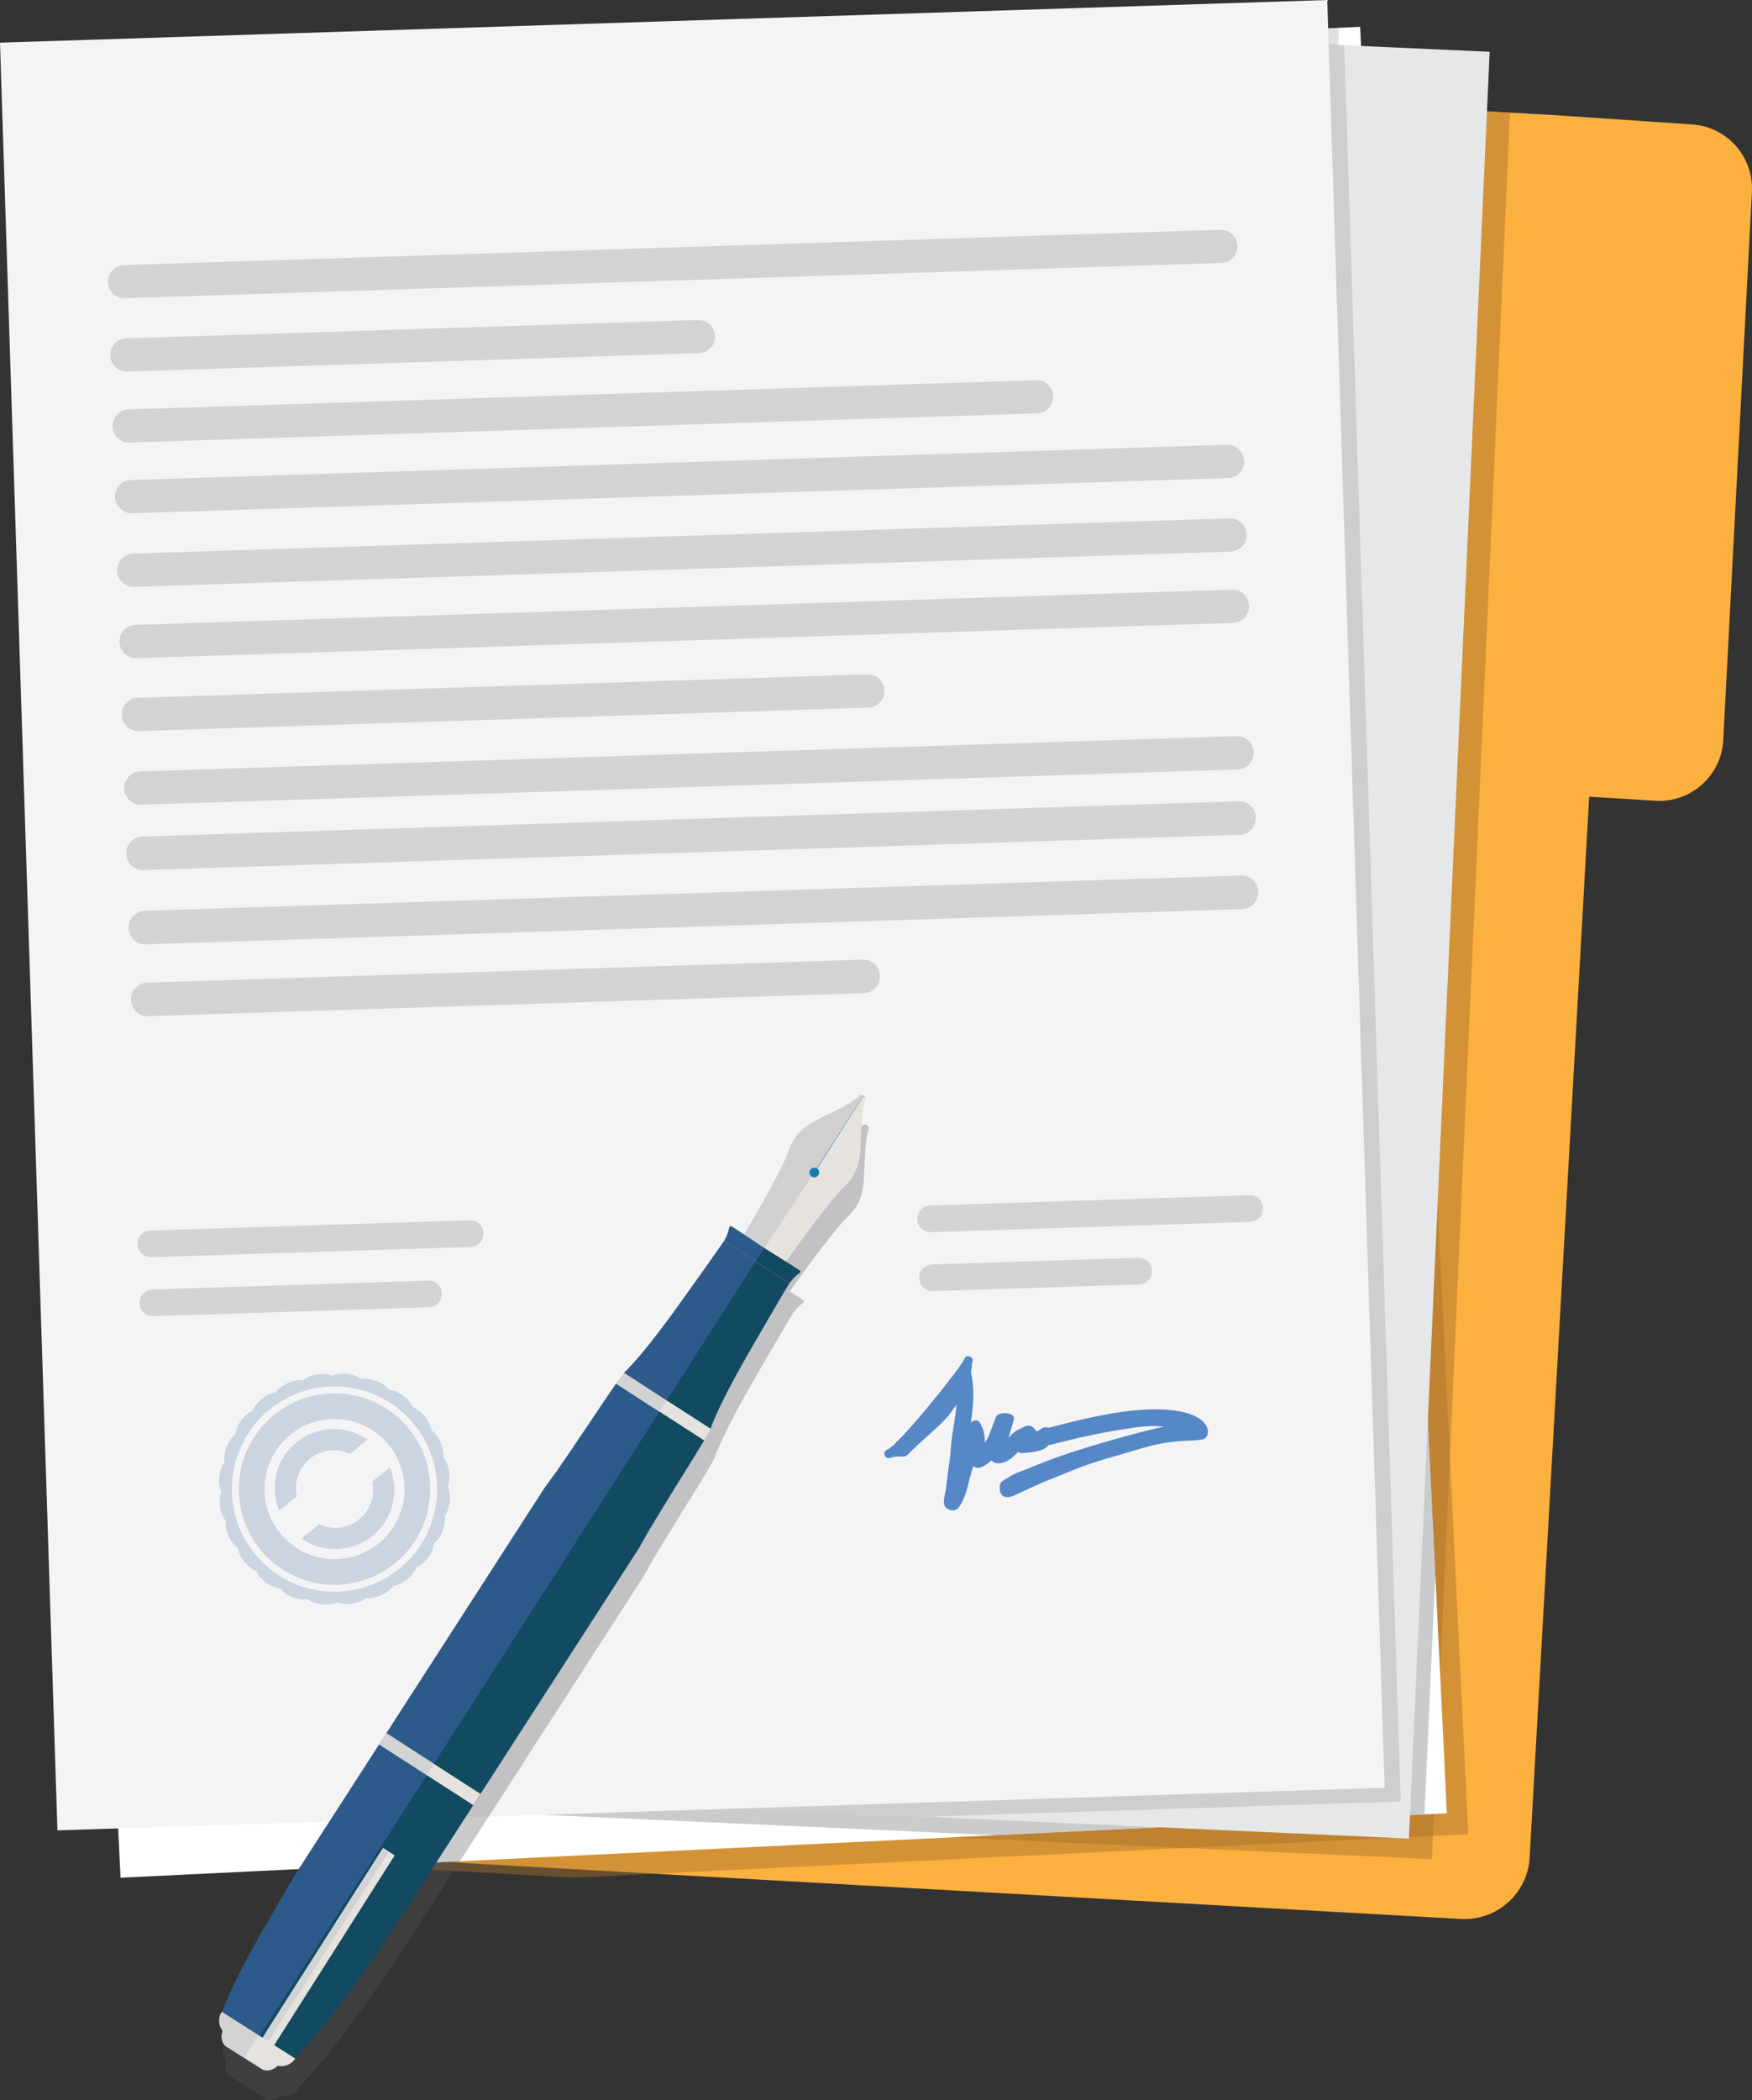 <?xml version="1.0" encoding="UTF-8"?>
<svg xmlns="http://www.w3.org/2000/svg" xmlns:xlink="http://www.w3.org/1999/xlink" viewBox="0 0 767.44 919.76">
  <rect x="0" y="0" width="767.44" height="919.76" fill="#333333" stroke="none"/>
  <defs>
    <style>
      .cls-1 {
        opacity: .52;
      }

      .cls-1, .cls-2, .cls-3, .cls-4, .cls-5, .cls-6, .cls-7, .cls-8, .cls-9, .cls-10, .cls-11, .cls-12, .cls-13, .cls-14, .cls-15, .cls-16, .cls-17, .cls-18, .cls-19, .cls-20, .cls-21, .cls-22 {
        stroke-width: 0px;
      }

      .cls-1, .cls-2, .cls-9 {
        fill: #58595b;
      }

      .cls-23 {
        opacity: .69;
      }

      .cls-3 {
        fill: url(#linear-gradient);
      }

      .cls-4 {
        fill: #137faf;
      }

      .cls-24 {
        opacity: .51;
      }

      .cls-25 {
        opacity: .5;
      }

      .cls-5 {
        fill: #446ab3;
      }

      .cls-6 {
        fill: #5688c7;
      }

      .cls-7 {
        fill: #e6e2de;
      }

      .cls-26 {
        isolation: isolate;
      }

      .cls-8 {
        fill: #cbd4e0;
      }

      .cls-9 {
        opacity: .54;
      }

      .cls-10 {
        opacity: .7;
      }

      .cls-10, .cls-12, .cls-17, .cls-18 {
        fill: #939598;
      }

      .cls-11 {
        opacity: .56;
      }

      .cls-11, .cls-16 {
        fill: #a6702a;
      }

      .cls-12, .cls-27 {
        opacity: .46;
      }

      .cls-13 {
        fill: #f4f4f5;
      }

      .cls-14 {
        fill: #fbb040;
      }

      .cls-15 {
        fill: #bcbec0;
      }

      .cls-18 {
        opacity: .29;
      }

      .cls-19 {
        fill: #e6e7e8;
      }

      .cls-20 {
        fill: #124a62;
      }

      .cls-21 {
        fill: #fff;
      }

      .cls-28 {
        mix-blend-mode: multiply;
        opacity: .61;
      }

      .cls-22 {
        fill: #d1d3d4;
      }
    </style>
    <linearGradient id="linear-gradient" x1="-1216.27" y1="1709.54" x2="-1216.27" y2="1635.65" gradientTransform="translate(-1013.57 2068.9) rotate(77.42) scale(1 -1)" gradientUnits="userSpaceOnUse">
      <stop offset="0" stop-color="#c3a95e"/>
      <stop offset="0" stop-color="#c6ac61"/>
      <stop offset=".01" stop-color="#d7b970"/>
      <stop offset=".02" stop-color="#e3c37a"/>
      <stop offset=".03" stop-color="#eac880"/>
      <stop offset=".06" stop-color="#ecca82"/>
      <stop offset=".06" stop-color="#eed087"/>
      <stop offset=".07" stop-color="#f5e194"/>
      <stop offset=".09" stop-color="#faed9e"/>
      <stop offset=".11" stop-color="#fdf4a3"/>
      <stop offset=".16" stop-color="#fef6a5"/>
      <stop offset=".23" stop-color="#fdf4a3"/>
      <stop offset=".25" stop-color="#fcee9c"/>
      <stop offset=".27" stop-color="#f9e490"/>
      <stop offset=".28" stop-color="#f6d67f"/>
      <stop offset=".29" stop-color="#f4cc73"/>
      <stop offset=".29" stop-color="#d1ac61"/>
      <stop offset=".3" stop-color="#ad8b4e"/>
      <stop offset=".3" stop-color="#8c6d3d"/>
      <stop offset=".3" stop-color="#71542f"/>
      <stop offset=".3" stop-color="#5b4024"/>
      <stop offset=".31" stop-color="#4a301b"/>
      <stop offset=".31" stop-color="#3e2515"/>
      <stop offset=".32" stop-color="#371f11"/>
      <stop offset=".34" stop-color="#361e11"/>
      <stop offset=".34" stop-color="#3f2614"/>
      <stop offset=".36" stop-color="#644723"/>
      <stop offset=".39" stop-color="#84642f"/>
      <stop offset=".42" stop-color="#9f7d3a"/>
      <stop offset=".45" stop-color="#b59143"/>
      <stop offset=".48" stop-color="#c6a049"/>
      <stop offset=".53" stop-color="#d2ab4e"/>
      <stop offset=".59" stop-color="#d9b151"/>
      <stop offset=".76" stop-color="#dbb352"/>
      <stop offset=".76" stop-color="#dbb352"/>
      <stop offset=".8" stop-color="#dbb352"/>
      <stop offset=".85" stop-color="#d9b150"/>
      <stop offset=".88" stop-color="#d2aa4c"/>
      <stop offset=".89" stop-color="#c79e44"/>
      <stop offset=".9" stop-color="#b68d38"/>
      <stop offset=".9" stop-color="#b18835"/>
      <stop offset=".91" stop-color="#b59143"/>
      <stop offset=".93" stop-color="#b9984f"/>
      <stop offset=".95" stop-color="#bb9c56"/>
      <stop offset="1" stop-color="#bc9e58"/>
    </linearGradient>
  </defs>
  <g class="cls-26">
    <g id="Layer_2" data-name="Layer 2">
      <g id="_Ñëîé_1" data-name="Ñëîé 1">
        <path class="cls-14" d="M767.4,84.02c.8-15.35-10.86-28.5-26.19-29.53l-55.34-3.74c-.54-.06-1.09-.11-1.65-.14l-2.77-.16h0S114.22,18.62,114.22,18.62c-15.76-.88-29.26,11.18-30.14,26.94l-41.11,732.74c-.88,15.76,11.18,29.26,26.94,30.14l570,31.98c15.76.88,29.26-11.18,30.14-26.94l26.07-464.58,28.88,1.81c15.62.98,29.03-10.98,29.85-26.61l12.55-240.08Z"/>
        <g class="cls-27">
          <path class="cls-16" d="M113.95,27.59c-5.53-.31-10.78.98-15.3,3.45l48.85-1.57-33.55-1.88Z"/>
          <path class="cls-16" d="M415.23,804.61l211.99,9.58,34.17-764.87L147.49,29.48l-48.85,1.57c-8.38,4.58-14.27,13.25-14.84,23.49l-23.21,413.58-14.46,319.81,369.09,16.68Z"/>
          <path class="cls-11" d="M415.23,804.61l211.99,9.58,34.17-764.87L147.49,29.48l-48.85,1.57c-8.38,4.58-14.27,13.25-14.84,23.49l-23.21,413.58-14.46,319.81,369.09,16.68Z"/>
        </g>
        <g class="cls-27">
          <path class="cls-16" d="M86.46,46.11l-62.31,3.03,28.75,591.63L86.08,49.41c.06-1.12.2-2.22.38-3.3Z"/>
          <path class="cls-16" d="M606.54,49.98l-278.4-15.62-241.68,11.74c-.19,1.08-.32,2.18-.38,3.3l-33.18,591.35,8.2,168.74c3.29,1.59,6.93,2.57,10.81,2.78l179.37,10.06,391.87-19.04-36.61-753.33Z"/>
        </g>
        <rect class="cls-21" x="33.48" y="25.37" width="581.67" height="783.33" transform="translate(-19.86 16.23) rotate(-2.78)"/>
        <g class="cls-23">
          <polygon class="cls-17" points="14.81 39.95 46.41 690.29 75.94 36.98 14.81 39.95"/>
          <polygon class="cls-10" points="596.53 26.87 434.53 19.55 75.94 36.98 46.41 690.29 51.08 786.35 435.86 803.74 623.96 794.6 628.72 689.3 596.53 26.87"/>
        </g>
        <g>
          <polygon class="cls-19" points="652.53 22.68 588.81 19.8 613.54 788.93 405.18 795.63 617.16 805.21 652.53 22.68"/>
          <polygon class="cls-21" points="588.81 19.8 410.28 11.73 70.27 22.66 36.09 778.95 405.18 795.63 613.54 788.93 588.81 19.8"/>
          <polygon class="cls-12" points="588.81 19.8 410.28 11.73 70.27 22.66 36.09 778.95 405.18 795.63 613.54 788.93 588.81 19.8"/>
        </g>
        <g>
          <rect class="cls-13" x="12.44" y="9.14" width="581.67" height="783.33" transform="translate(-12.72 9.95) rotate(-1.84)"/>
          <path class="cls-22" d="M535.08,115.15l-480.38,15.45c-3.97.13-7.28-2.98-7.41-6.95v-.14c-.13-3.97,2.98-7.28,6.94-7.41l480.38-15.45c3.97-.13,7.28,2.98,7.41,6.95v.15c.13,3.97-2.98,7.28-6.94,7.41Z"/>
          <path class="cls-22" d="M306.23,154.66l-250.5,8.05c-3.97.13-7.28-2.98-7.41-6.95v-.15c-.13-3.97,2.98-7.28,6.94-7.41l250.5-8.05c3.97-.13,7.28,2.98,7.41,6.95v.14c.13,3.97-2.98,7.28-6.94,7.41Z"/>
          <path class="cls-22" d="M454.36,181.02l-397.63,12.79c-3.97.13-7.28-2.98-7.41-6.95v-.15c-.13-3.97,2.98-7.28,6.94-7.41l397.63-12.79c3.97-.13,7.28,2.98,7.41,6.95v.15c.13,3.97-2.98,7.28-6.94,7.41Z"/>
          <rect class="cls-22" x="50.18" y="202.5" width="495" height="14.57" rx="7.18" ry="7.18" transform="translate(-6.59 9.67) rotate(-1.84)"/>
          <path class="cls-22" d="M58.41,234.74h480.63c3.97,0,7.18,3.22,7.18,7.18v.2c0,3.97-3.22,7.18-7.18,7.18H58.41c-3.97,0-7.18-3.22-7.18-7.18v-.2c0-3.97,3.22-7.19,7.19-7.19Z" transform="translate(-7.62 9.72) rotate(-1.84)"/>
          <path class="cls-22" d="M540.12,272.8l-480.33,15.44c-3.98.13-7.31-3-7.44-6.98v-.15c-.13-3.98,2.99-7.31,6.97-7.44l480.33-15.44c3.98-.13,7.31,3,7.44,6.98v.15c.13,3.98-2.99,7.31-6.97,7.44Z"/>
          <path class="cls-22" d="M60.51,300.47h319.79c3.98,0,7.21,3.23,7.21,7.21v.15c0,3.98-3.23,7.21-7.21,7.21H60.51c-3.98,0-7.21-3.23-7.21-7.21v-.15c0-3.98,3.23-7.21,7.21-7.21Z" transform="translate(-9.78 7.24) rotate(-1.84)"/>
          <path class="cls-22" d="M543.11,365.62l-480.33,15.44c-3.98.13-7.31-3-7.44-6.98v-.27c-.14-3.98,2.99-7.31,6.97-7.44l480.33-15.44c3.98-.13,7.31,3,7.44,6.98v.27c.14,3.98-2.99,7.31-6.97,7.44Z"/>
          <path class="cls-22" d="M544.15,398.13l-480.33,15.44c-3.98.13-7.31-3-7.44-6.98v-.27c-.14-3.98,2.99-7.31,6.97-7.44l480.33-15.44c3.98-.13,7.31,3,7.44,6.98v.27c.14,3.98-2.99,7.31-6.97,7.44Z"/>
          <path class="cls-22" d="M206.13,546.1l-139.89,4.5c-3.19.1-5.86-2.4-5.96-5.59v-.12c-.11-3.19,2.39-5.86,5.58-5.96l139.89-4.5c3.19-.1,5.86,2.4,5.96,5.59v.12c.11,3.19-2.39,5.86-5.58,5.96Z"/>
          <path class="cls-22" d="M187.95,572.53l-120.89,3.89c-3.19.1-5.86-2.4-5.96-5.59v-.12c-.11-3.19,2.39-5.86,5.58-5.96l120.89-3.89c3.19-.1,5.86,2.4,5.96,5.59v.12c.11,3.19-2.39,5.86-5.58,5.96Z"/>
          <path class="cls-22" d="M547.69,535.12l-139.89,4.5c-3.19.1-5.86-2.4-5.96-5.59v-.12c-.11-3.19,2.39-5.86,5.58-5.96l139.89-4.5c3.19-.1,5.86,2.4,5.96,5.59v.12c.11,3.19-2.39,5.86-5.58,5.96Z"/>
          <path class="cls-22" d="M499,562.53l-90.37,2.91c-3.19.1-5.86-2.4-5.96-5.59v-.12c-.11-3.19,2.39-5.86,5.58-5.96l90.37-2.91c3.19-.1,5.86,2.4,5.96,5.59v.12c.11,3.19-2.39,5.86-5.58,5.96Z"/>
          <path class="cls-22" d="M64.52,425.31h313.79c3.98,0,7.21,3.23,7.21,7.21v.27c0,3.98-3.23,7.21-7.21,7.21H64.52c-3.98,0-7.21-3.23-7.21-7.21v-.26c0-3.98,3.23-7.21,7.21-7.21Z" transform="translate(-13.79 7.34) rotate(-1.84)"/>
          <path class="cls-22" d="M542.19,336.98l-480.33,15.44c-3.98.13-7.31-3-7.44-6.98v-.15c-.13-3.98,2.99-7.31,6.97-7.44l480.33-15.44c3.98-.13,7.31,3,7.44,6.98v.15c.13,3.98-2.99,7.31-6.97,7.44Z"/>
          <g>
            <path class="cls-6" d="M509.83,624.8c-.11.04-.22.07-.33.1.14-.03.31-.07.44-.09-.04,0-.08,0-.11-.01Z"/>
            <path class="cls-6" d="M528.66,624.9c-3.72-7.65-19.32-7.94-26.35-7.6-14.59.71-29.07,4.4-42.99,8.01-1.22-.46-2.64-.32-3.81.91-.44.23-.87.46-1.31.69-.16-.26-.38-.48-.67-.64-.91-1.36-2.5-2.42-4.21-1.68-2.05.88-3.91,1.67-5.64,3.13-.53.44-1.18,1.17-1.88,1.95.5-1.66,1.88-6.39,2.33-8.11.81-3.07-6.86-3.56-7.82-1.06-.33.87-1.86,4.89-2.49,6.51-.27.69-.54,1.39-.81,2.08-.47.96-.98,1.88-1.54,2.73-.1-2.11-.26-4.22-1.05-6.34-.12-.32-.28-.6-.46-.87-.63-2.14-1.78-2.88-3.35-2.47-.42.11-.86.48-1.32,1.04.96-6.94,1.68-13.72.32-20.85-.06-.32-.16-.6-.28-.85.24-1.75.42-3.26.45-4.42.03-.06.06-.11.09-.17.52-.9.23-2.06-.66-2.61-1.11-.69-2.28-.44-2.82.95h0c-.87,2.13-10.72,14.93-19.82,25.56-2.67,3.12-5.25,6.03-7.47,8.39-.87.82-1.73,1.65-2.56,2.51-.13.14-.23.28-.33.43-1.57,1.51-2.79,2.49-3.47,2.71-1.02.33-1.58,1.41-1.25,2.43.32,1.02,1.41,1.58,2.43,1.25,0,0,.01,0,.02,0,1.64-.55,3.35-.81,5.07-.6,1,.12,2.05-.19,2.96-1.13,4.85-5.1,10.41-9.44,15.36-14.43,2.16-2.18,3.96-4.64,5.64-7.2-.45,5.83-1.72,11.66-2.34,17.44-.14,1.33-.21,2.66-.27,3.99-.78,5.67-1.5,11.14-2.05,15.82-.42,1.79-.78,3.61-.87,5.5-.02.47.08.91.25,1.32.09.42.31.72.61.94,1.4,1.54,4.16,1.99,5.55.16,3.3-4.33,3.87-9.31,5.35-14.43.37-1.28.75-2.55,1.13-3.82.97.72,2.27,1.04,3.33.59,1.84-.79,3.34-1.84,4.62-3.06.69.77,1.69,1.25,2.85,1.26,3.89.03,6.38-2.53,8.96-5.06.29.3.69.48,1.27.55h0c.31.04.56.02.78-.02,2.38-.09,9.58-.58,11.02-3.43.3,0,.61-.04.93-.13,10.54-2.73,21.04-5.09,31.91-6.82,5.77-.92,11.98-1.86,17.84-1.15,1.03-.32,2.16-.65.11.01-1.71.5-1.23.34-.44.09-10.19,2.05-33.15,8.68-43.32,12.21-4.61,1.6-9.23,3.33-13.72,5.18-8.28,3.4-6.3,1.95-12.9,6.03-1.12.69-1.97,1.74-1.6,4.06.14,3.07,2.76,4.14,6.19,2.57,19.04-8.67,8.21-3.85,25.64-11.01,9.51-3.91,20.29-6.59,30.14-9.6,4.65-1.42,8.87-2.27,13.69-2.88,5.87-.74,8.71-.25,12.99-1.04,2.58-.48,2.97-3.61,2.04-5.52Z"/>
          </g>
          <g>
            <path class="cls-8" d="M186.11,620.34c-1.68-2.09-3.65-3.53-5.29-4.05-.59-1.62-2.13-3.53-4.28-5.11-2.16-1.58-4.44-2.47-6.16-2.54-.99-1.42-2.97-2.86-5.46-3.82-2.49-.97-4.93-1.24-6.61-.86-1.32-1.11-3.6-1.99-6.26-2.28-2.66-.29-5.08.08-6.61.88-1.57-.73-4-.99-6.64-.58-2.64.41-4.88,1.39-6.16,2.56-1.7-.3-4.12.08-6.57,1.16-2.45,1.08-4.36,2.61-5.28,4.07-1.72.15-3.96,1.14-6.04,2.82s-3.53,3.65-4.05,5.29c-1.62.59-3.53,2.13-5.11,4.28-1.58,2.16-2.47,4.44-2.54,6.16-1.42.99-2.86,2.97-3.82,5.46-.97,2.49-1.24,4.93-.86,6.61-1.11,1.32-1.99,3.6-2.28,6.26-.29,2.66.08,5.08.88,6.61-.73,1.56-.99,4-.58,6.64.41,2.64,1.39,4.88,2.56,6.16-.3,1.7.08,4.12,1.16,6.57,1.08,2.45,2.61,4.36,4.07,5.28.15,1.72,1.14,3.96,2.82,6.04,1.68,2.09,3.65,3.53,5.29,4.05.59,1.62,2.13,3.53,4.28,5.11,2.16,1.58,4.44,2.47,6.16,2.54.99,1.42,2.97,2.86,5.46,3.82,2.49.97,4.93,1.24,6.61.86,1.32,1.11,3.6,1.99,6.26,2.28,2.66.29,5.08-.08,6.61-.88,1.57.73,4,.99,6.64.58,2.64-.41,4.88-1.39,6.16-2.56,1.7.3,4.12-.08,6.57-1.16,2.45-1.08,4.36-2.61,5.28-4.07,1.72-.15,3.96-1.14,6.04-2.82,2.09-1.68,3.53-3.65,4.05-5.29,1.62-.59,3.53-2.13,5.11-4.28,1.58-2.16,2.47-4.44,2.54-6.16,1.42-.99,2.86-2.97,3.82-5.46.97-2.49,1.24-4.93.86-6.61,1.11-1.32,1.99-3.6,2.28-6.26.29-2.66-.08-5.08-.88-6.61.73-1.57.99-4,.58-6.64-.41-2.64-1.39-4.88-2.56-6.16.3-1.7-.08-4.12-1.16-6.57-1.08-2.45-2.61-4.36-4.07-5.28-.15-1.72-1.14-3.96-2.82-6.04ZM174.71,687.2c-19.36,15.56-47.67,12.48-63.23-6.88-15.56-19.36-12.48-47.67,6.88-63.23,19.36-15.56,47.67-12.48,63.23,6.88,15.56,19.36,12.48,47.67-6.88,63.23Z"/>
            <path class="cls-8" d="M120.27,619.46c-18.05,14.51-20.92,40.9-6.42,58.95,14.51,18.05,40.9,20.92,58.95,6.42,18.05-14.51,20.92-40.9,6.42-58.95-14.51-18.05-40.9-20.92-58.95-6.42ZM165.74,676.04c-13.2,10.61-32.49,8.51-43.1-4.69-10.61-13.2-8.51-32.49,4.69-43.1,13.2-10.61,32.49-8.51,43.1,4.69,10.61,13.2,8.51,32.49-4.69,43.1Z"/>
            <path class="cls-8" d="M135.81,638.8c5.1-4.1,11.88-4.69,17.44-2.09l7.74-6.22c-9.18-6.4-21.84-6.3-31,1.07-9.17,7.37-11.99,19.7-7.71,30.05l7.74-6.22c-1.34-5.98.69-12.48,5.79-16.58Z"/>
            <path class="cls-8" d="M157.26,665.48c-5.1,4.1-11.88,4.69-17.44,2.09l-7.74,6.22c9.18,6.4,21.84,6.3,31-1.07,9.17-7.37,11.99-19.7,7.71-30.05l-7.74,6.22c1.34,5.98-.69,12.48-5.79,16.58Z"/>
          </g>
        </g>
        <polygon class="cls-18" points="586.27 19.8 586.27 12.18 581.76 12.4 582 19.8 586.27 19.8"/>
        <g class="cls-28">
          <polygon class="cls-2" points="312.83 638.69 312.83 638.69 312.83 638.69 312.83 638.69"/>
          <path class="cls-2" d="M332.79,565.58c-.08-.05-.16-.1-.23-.15h0c.24.16.48.31.73.47,4.94,3.19,9.25,5.97,11.76,7.58h0c1.01.65,1.72,1.11,2.06,1.33.16.1.24.16.24.16h0c-.14-.09-6.66-4.3-14.56-9.39Z"/>
          <path class="cls-2" d="M286.21,682.58h0c-.19-.12,0,0,0,0Z"/>
          <path class="cls-2" d="M290.42,631.21c.18.12.36.23.53.34-.18-.12-.35-.23-.53-.34h0Z"/>
          <path class="cls-9" d="M141.12,818.07c-1.73,2.69-3.45,5.35-5.13,7.96l-3.82,5.93s0,.02-.01.02v.02s-.05.06-.07.08c-.05-.03-.09-.06-.09-.06,0,0-.01.03-.02.05h0c-.05.14-.54.99-1.55,2.7-.9,1.49-1.98,3.27-2.8,4.65-1.15,1.94-2.66,4.53-3.78,6.47-.5.87-1.14,1.97-1.68,2.93-2.24,3.85-4.92,8.46-8.06,13.93-10.82,19.59-14.11,28.03-15.21,31.46l-.19-.12-.04.06s0,0,0,0c-.19.29-.34.6-.48.9-.03.07-.06.13-.09.2-.13.31-.23.62-.31.93-.01.04-.02.08-.03.12-.07.3-.12.61-.16.91,0,.04-.01.08-.01.12-.03.33-.03.67-.01,1,0,.04,0,.07,0,.11.05.69.2,1.37.44,2.01,0,.02.01.03.02.05.26.67.61,1.29,1.06,1.86-.11.32-.19.63-.26.95-.01.06-.03.12-.04.18-.06.31-.1.61-.12.91,0,.05,0,.1,0,.15-.02.28-.02.56,0,.84,0,.03,0,.06,0,.09.02.29.07.57.13.84.01.06.03.11.04.17.07.27.15.53.25.78.01.03.03.06.04.09.1.23.22.44.35.65.03.04.05.08.07.12.15.21.31.41.49.59.04.04.08.08.12.11.19.18.4.35.62.5,0,0,0,0,0,0l7.69,4.88h0s7.69,4.88,7.69,4.88c2.05,1.3,4.9.63,7.03-1.43,2.86.68,5.96-.47,7.62-3.1l.04-.06-.25-.16c.6-.54,1.3-1.23,2.08-2.06.6-.64,1.26-1.36,1.96-2.15,3.79-4.14,9.63-11.08,18.17-22.59,8.09-10.91,13.25-18.26,16.36-22.82.4-.57.79-1.14,1.16-1.67,1.18-1.71,2.2-3.22,3.03-4.49l3.82-5.93,23.58-36.57-12.29-.31-47.35,2.3Z"/>
          <path class="cls-1" d="M380.12,493.05c-.14-.11-.28-.19-.35-.23-.05-.04-.14-.1-.25-.17-.06-.04-.13-.07-.2-.11-.33-.16-.75-.24-1.14.18,0,0,0,0,0,0-.99.94-2.1,1.8-3.44,2.68-1.57,1.03-3.44,2.08-5.82,3.33-.44.23-.9.47-1.37.72-1.9.98-4.1,2.09-6.66,3.39-.64.32-1.3.66-1.99,1.01-.47.24-.9.49-1.33.73-.1.06-.2.11-.29.17-.41.24-.8.48-1.18.72,0,0-.02.01-.02.02,0,0-.02.01-.02.02-.38.24-.73.49-1.07.73-.07.05-.15.11-.22.16-.22.16-.43.32-.64.48-.12.09-.23.18-.35.27-.01.01-.03.02-.04.03-.2.16-.4.32-.58.49-.09.08-.18.16-.27.24-.06.05-.11.1-.17.15-.26.24-.51.48-.75.72,0,0-.02.02-.03.03,0,0-.01.01-.02.02-.01.02-.03.03-.04.05-.24.24-.46.48-.67.73,0,0,0,0,0,0-.04.05-.08.09-.12.14-.13.15-.26.31-.39.46-.09.11-.17.21-.25.32-.01.02-.02.03-.04.05-.17.23-.34.45-.5.68-.02.02-.03.05-.05.07-.03.04-.05.08-.08.12-.16.24-.32.48-.46.72-.02.03-.03.06-.05.09,0,.01-.02.03-.03.05-.15.25-.29.5-.43.75,0,0-.01.02-.02.03-.02.03-.03.06-.05.09-.08.14-.15.28-.22.43-.07.13-.14.27-.2.41,0,0,0,.02-.01.03-.02.05-.04.09-.07.14-.11.24-.22.47-.33.71,0,0,0,.02-.01.02-.28.63-.54,1.27-.79,1.91-.23.59-.45,1.18-.68,1.78-.03.07-.05.14-.08.21-.13.35-.27.69-.41,1.04,0,.02-.02.04-.03.07-.15.37-.3.74-.46,1.11,0,.01-.01.03-.02.04-.17.38-.34.76-.52,1.14-5.4,11.32-14.66,26.96-16.9,30.7-.3.51-.47.79-.47.79h0c-1.52-.98-2.78-1.79-3.7-2.38-1.05-.71-1.65-1.12-1.65-1.12-.18-.11-.25-.14-.4-.17-.04,0-.08-.01-.12,0-.06,0-.14.02-.2.04-.06.03-.12.06-.17.11-.05.05-.1.11-.14.17,0,0-.01.02-.02.03,0,0,0,0-.01.01-.05.09-.1.17-.16.32-.12.34-.16.66-.18.85-.36,1.96-1.97,4.84-2.06,5h0c-.16.24-.94,1.38-2.46,3.55-.58.83-1.27,1.81-2.06,2.94-.4.57-.83,1.18-1.28,1.82-.23.32-.46.66-.71,1-.49.69-1,1.42-1.54,2.18-.54.77-1.12,1.58-1.72,2.43-.61.85-1.24,1.75-1.91,2.68-.67.94-1.37,1.92-2.1,2.94-1.46,2.05-3.06,4.27-4.78,6.68-.86,1.2-1.76,2.45-2.69,3.75h0c-.93,1.29-1.83,2.53-2.71,3.72-13.08,17.8-19.45,23.65-19.8,23.98,0,0,.01,0,.01,0-.01.01-.03.03-.04.04h0s-.03.04-.04.06h0c-.11.17-.24.35-.36.54-.8,1.12-1.85,2.34-2.66,3.45-.15.2-.29.41-.42.6h0c-1.75,2.58-3.5,5.15-5.24,7.72,0,0-13.38,20.03-20.24,29.94l-5.75,7.91c-20.58,31.92-45.71,70.87-69.37,107.57-.22.34-.46.72-.71,1.1-.16.25-.32.5-.48.75-.68,1.06-1.39,2.16-1.98,3.07-9.23,14.31-18.17,28.17-26.51,41.11l47.35-2.3,12.29.31,8.09-12.54h0l1.17-1.81,71.36-110.64h0s4.84-8.5,4.84-8.5c0,0-.19-.12,0,0h0c6.19-10.33,18.9-30.8,18.92-30.78h0s4.87-7.96,4.87-7.96c0,0,0,0,0,0l2.83-5.14h0,0s0,0,0,0c.02-.06.09-.26.21-.6.06-.17.14-.38.23-.63.09-.25.2-.53.33-.85.06-.16.13-.33.2-.51.08-.21.17-.43.27-.66.16-.38.33-.78.52-1.22.21-.48.43-1,.68-1.56.25-.56.52-1.16.82-1.81.74-1.61,1.64-3.49,2.71-5.64.41-.82.85-1.69,1.32-2.6.26-.52.54-1.04.82-1.58.26-.5.53-1.01.8-1.53,1.39-2.64,2.99-5.58,4.82-8.83.69-1.22,1.41-2.49,2.16-3.81.02-.03.04-.06.05-.09.81-1.41,1.59-2.77,2.35-4.08,1.08-1.87,2.09-3.63,3.06-5.29.03-.05.05-.09.08-.14,5.9-10.19,9.64-16.51,11.54-19.72.11-.18.21-.35.3-.51.57-.96.94-1.57,1.12-1.87.06-.1.1-.16.12-.19,0,0-.09-.06-.24-.16-.35-.22-1.05-.68-2.06-1.33h0c-2.5-1.61-6.81-4.39-11.76-7.58-.25-.16-.49-.31-.73-.47h0c.08.05.15.1.23.15,7.9,5.1,14.42,9.3,14.56,9.39h0c.1-.14,2.07-2.8,3.7-3.94.06-.04.13-.08.2-.12.06-.04.14-.09.2-.14.07-.05.14-.1.2-.16.07-.06.13-.12.18-.18.05-.06.1-.12.14-.19.04-.06.07-.13.1-.19.02-.07.04-.14.03-.2,0-.07-.02-.13-.04-.2-.03-.07-.07-.14-.14-.2-.06-.07-.14-.13-.24-.2h0c-.08-.06-2.34-1.51-5.78-3.73h0s12.37-17.69,21.63-28.65c4.37-5.25,9.56-7.86,10.66-18.64,0-.1.02-.19.03-.29.05-.49.09-.99.12-1.52,0,0,0-.01,0-.02.25-5.39.39-9.44.61-12.68.06-.92.13-1.78.21-2.58.08-.8.17-1.55.27-2.25.25-1.76.6-3.24,1.08-4.64.05-.1.07-.2.08-.3.04-.41-.22-.71-.47-.9ZM274.96,614.27s.04.02.08.05c-.04-.03-.06-.04-.08-.05ZM290.42,631.21h0c.18.12.36.23.53.34-.18-.12-.35-.23-.53-.34ZM309.48,636.53c.37.24.73.47,1.04.67-.32-.2-.67-.43-1.04-.67Z"/>
        </g>
        <g>
          <g>
            <g>
              <path class="cls-3" d="M335.08,546.75c-.53-.3-5.57-3.73-9.12-6.02,0,0,11.23-18.58,17.4-31.53.76-1.57,1.33-3.11,1.91-4.64,1.83-4.79,3.76-9.36,12.08-13.68,10.98-5.59,15.85-7.85,19.28-11.12.61-.68,1.4-.06,1.6.09.21.12,1.1.59.74,1.43-1.56,4.48-1.61,9.84-2.18,22.15-.51,9.36-3.87,13.01-7.48,16.65-1.15,1.16-2.32,2.31-3.43,3.65-9.25,10.97-21.55,28.86-21.55,28.86-2.8-1.81-8.77-5.47-9.26-5.83Z"/>
              <path class="cls-20" d="M350.29,557.45c-.06.06-.12.12-.18.18-.06.06-.13.11-.2.16-.07.05-.14.1-.2.14-.07.04-.14.09-.2.12-1.64,1.14-3.6,3.8-3.7,3.94h0c-.14-.09-6.66-4.3-14.56-9.39-7.82-5.04-14.07-9.07-14.07-9.07.09-.15,1.7-3.03,2.06-5,.02-.19.06-.51.18-.85.06-.15.1-.24.16-.32.03-.05.09-.12.14-.17.05-.05.11-.08.17-.11.06-.02.14-.04.2-.04.04,0,.08,0,.12,0,.16.03.22.07.4.18,0,0,6.44,4.15,14.51,9.36,8.16,5.26,14.88,9.6,15.02,9.69h0c.1.07.18.13.24.2.06.07.11.14.14.2.03.07.04.13.04.2,0,.07-.01.13-.03.2-.02.06-.05.13-.1.19-.04.06-.09.13-.14.19Z"/>
              <path class="cls-7" d="M269.85,605.95s8.62,5.56,18.98,12.24c10.47,6.75,19.45,12.54,19.63,12.66h0l2.83-5.14h0c-.18-.12-8.82-5.69-19.29-12.44-10.36-6.68-18.63-12.02-18.63-12.02-.95,1.48-2.57,3.22-3.52,4.7Z"/>
              <path class="cls-20" d="M311.29,625.71h0s0,0,0,0c0,0-.04-.03-.09-.06-.06-.04-.15-.1-.28-.18h0c-.38-.25-1.04-.67-1.95-1.25h0c-2.24-1.45-5.94-3.83-10.39-6.71-4.57-2.91-15.96-10.18-16.68-10.76-4.14-2.67-7.14-4.6-8.16-5.26-.25-.16-.39-.25-.39-.25h0c.36-.33,6.72-6.17,19.8-23.98.87-1.19,1.77-2.43,2.71-3.72h0c.93-1.29,1.83-2.54,2.69-3.74,1.73-2.41,3.32-4.63,4.78-6.68.73-1.02,1.43-2,2.1-2.94.67-.94,1.3-1.83,1.91-2.68.61-.85,1.18-1.66,1.72-2.43.54-.77,1.06-1.5,1.54-2.18.24-.34.48-.68.71-1,.46-.65.88-1.25,1.28-1.82.8-1.14,1.48-2.12,2.06-2.94,1.59-2.28,2.38-3.43,2.49-3.59,0,0,.01,0,.02.01.21.13,3.23,2.08,7.6,4.9l.18.12c2.03,1.31,4.33,2.79,6.77,4.37,4.94,3.19,9.25,5.97,11.76,7.58h0c1.01.65,1.72,1.11,2.06,1.33.16.1.24.16.24.16-.02.03-.06.09-.12.19-.18.3-.55.91-1.12,1.87-.09.16-.2.33-.3.51-1.91,3.21-5.64,9.53-11.54,19.72-.03.05-.05.09-.08.14-.96,1.66-1.98,3.42-3.06,5.29-.75,1.31-1.54,2.67-2.35,4.08-.02.03-.04.06-.05.09-.75,1.31-1.48,2.58-2.16,3.81-1.83,3.25-3.42,6.19-4.82,8.83-.28.52-.54,1.03-.8,1.53-.28.54-.55,1.07-.82,1.58-.47.91-.9,1.78-1.32,2.6-1.07,2.15-1.97,4.03-2.71,5.64-.3.64-.57,1.25-.82,1.81-.25.56-.48,1.08-.68,1.56-.19.44-.36.85-.52,1.23-.1.23-.19.46-.27.66-.07.18-.14.35-.2.51-.13.32-.24.61-.33.85-.09.25-.17.45-.23.63-.12.34-.19.54-.21.6h0Z"/>
              <path class="cls-7" d="M326,540.64s11.18-18.5,17.35-31.45c3.14-6.49,3.03-12.62,13.99-18.32,10.98-5.59,15.85-7.85,19.28-11.12.61-.68,1.4-.06,1.6.09.21.12,1.1.59.74,1.43-1.56,4.48-1.61,9.84-2.18,22.15-.67,12.34-6.19,14.93-10.8,20.46-9.25,10.97-21.63,28.65-21.63,28.65-2.8-1.81-8.8-5.43-9.29-5.79-.53-.3-5.52-3.81-9.08-6.1Z"/>
              <path class="cls-4" d="M355.54,515.3c1,.64,2.33.36,2.97-.64.65-1,.36-2.33-.64-2.97-1-.65-2.33-.36-2.97.64-.64,1-.35,2.33.64,2.97Z"/>
              <polygon class="cls-4" points="378.22 479.84 356.65 513.29 356.85 513.46 378.33 479.9 378.22 479.84"/>
            </g>
            <path class="cls-20" d="M279.83,678.1h0s0,0,0,0l4.84-8.5s-.19-.12,0,0h0c6.19-10.33,18.9-30.8,18.92-30.78h0s4.87-7.96,4.87-7.96c0,0,0,0,0,0-.19-.12-8.98-5.79-19.64-12.67-10.55-6.8-18.97-12.23-18.97-12.23-1.75,2.58-3.5,5.15-5.24,7.72,0,0-13.38,20.03-20.24,29.94l-5.75,7.91c-31.26,48.47-72.93,113.1-104.2,161.56l-3.82,5.93.06.04s-.06-.04-.06-.04c-.02.04-.05.09-.08.13-.05-.03-.09-.06-.09-.06-.05.15-.54.99-1.55,2.7-.9,1.49-1.98,3.27-2.8,4.65-1.15,1.94-2.66,4.53-3.78,6.47-.5.87-1.14,1.97-1.68,2.93-2.24,3.85-4.92,8.46-8.06,13.93-15.24,27.57-15.54,33.08-15.83,33.56.01,0,.08.05.18.12-.07.9-.02,1.83.12,2.48.16.78.45,1.8.74,2.54.3.74.81,1.68,1.23,2.37.42.68,1.04,1.56,1.56,2.17.25.3.58.71.85.99.51.55,1.21,1.26,1.75,1.78.53.52,2.53,2.31,4.72,3.73.06.04.25.16.53.33.15.09.35.21.5.3.19.11.45.24.63.36.47.26,1.02.55,1.64.85.62.3,1.31.62,2.04.92.7.27,1.64.62,2.35.86.82.26,1.68.49,2.55.67.87.18,1.76.3,2.65.35.89.05,1.78.03,2.66-.09.88-.12,1.73-.34,2.56-.67.35-.14.7-.32,1.04-.5.13.08.24.15.24.15.08-.11.51-.47,1.37-1.28.7-.59,1.53-1.4,2.51-2.43.6-.64,1.26-1.36,1.96-2.15,3.79-4.14,9.63-11.08,18.17-22.59,8.09-10.91,13.25-18.26,16.36-22.82.4-.57.79-1.14,1.16-1.67,1.18-1.71,2.2-3.22,3.03-4.49l3.82-5.93,104.19-161.56ZM134.77,813.31l-.31-.2c.05.03.16.1.31.2Z"/>
            <path class="cls-7" d="M123.03,902.97l-24.51-15.57-.04.06c-2.1,3.31-1.76,7.29.76,8.89l15.38,9.77c2.52,1.6,6.27.22,8.37-3.09l.04-.06Z"/>
            <path class="cls-7" d="M129.27,901.59c-2.1,3.31-6.49,4.29-9.79,2.19l-20.18-12.82c-3.31-2.1-4.29-6.49-2.19-9.79l.04-.06,17.85,11.34,52.78-83.1,5.1,3.24-52.78,83.1,9.21,5.85-.04.06Z"/>
            <path class="cls-7" d="M166.09,763.98s8.99,5.8,20.25,13.06c11.38,7.34,20.76,13.39,20.96,13.52h0l3.17-4.92h0c-.2-.13-9.58-6.18-20.96-13.52-11.26-7.26-20.25-13.06-20.25-13.06-.95,1.48-2.22,3.45-3.18,4.92Z"/>
            <rect class="cls-22" x="93.48" y="850.17" width="98.39" height="3.02" transform="translate(-652.75 515.5) rotate(-57.58)"/>
            <g class="cls-24">
              <path class="cls-5" d="M343.53,560.46h0c-2.51-1.61-6.81-4.39-11.76-7.58-.25-.16-.49-.31-.73-.47h0c.08.05.16.1.23.15,5.12,3.3,9.65,6.23,12.25,7.9Z"/>
              <path class="cls-5" d="M273.78,601.46c-.25-.16-.39-.25-.39-.25h0c.36-.33,6.72-6.17,19.8-23.98.87-1.19,1.77-2.43,2.71-3.72h0c.93-1.29,1.83-2.54,2.69-3.74,1.73-2.41,3.32-4.63,4.78-6.68.73-1.02,1.43-2,2.1-2.94.67-.94,1.3-1.83,1.91-2.68.61-.85,1.18-1.66,1.72-2.43.54-.77,1.06-1.5,1.54-2.18.24-.34.48-.68.71-1,.46-.65.88-1.25,1.28-1.82.8-1.14,1.48-2.12,2.06-2.94,1.59-2.28,2.38-3.43,2.49-3.59,0,0,.01,0,.02,0,.21.13,3.23,2.08,7.6,4.9l.18.12c1.82,1.17,3.87,2.5,6.04,3.89l-38.99,60.88c-4.68-2.99-9.64-6.19-10.11-6.56-4.14-2.67-7.14-4.6-8.16-5.26Z"/>
              <path class="cls-5" d="M317.21,543.48c.09-.15,1.7-3.03,2.06-5,.02-.19.06-.51.18-.85.06-.15.1-.24.16-.32.03-.05.09-.12.14-.17.05-.05.11-.09.17-.11.06-.02.14-.04.2-.04.04,0,.08,0,.12,0,.16.03.22.07.4.17,0,0,6.23,4.28,14.18,9.41l-3.78,5.82c-7.71-4.97-13.83-8.92-13.83-8.92Z"/>
              <path class="cls-5" d="M97.37,881.18c1.1-3.43,4.39-11.88,15.21-31.46,3.15-5.47,5.82-10.08,8.06-13.93.55-.96,1.18-2.06,1.68-2.93,1.13-1.94,2.64-4.53,3.78-6.47.82-1.39,1.9-3.17,2.8-4.65,1.01-1.71,1.51-2.55,1.55-2.7,0,0,.03.02.09.06.03-.04.05-.09.08-.13l3.82-5.93c9.75-15.12,20.5-31.78,31.64-49.07.03.02,9.61,6.19,20.85,13.44.2.13-.22-.05,0,0l-73.14,114.21-16.44-10.44Z"/>
              <path class="cls-5" d="M189.52,772.11c-11.25-7.26-20.24-13.05-20.25-13.06,23.67-36.7,48.79-75.66,69.37-107.57l5.75-7.91c6.86-9.9,20.24-29.94,20.24-29.94,1.75-2.57,3.5-5.15,5.24-7.72,0,0,8.42,5.43,18.97,12.23.02.01.04.03.06.04l-98.83,154.29c-.19-.12-.37-.24-.56-.36Z"/>
            </g>
            <path class="cls-22" d="M288.78,618.26c-10.36-6.68-18.93-12.3-18.93-12.3.95-1.48,2.52-3.16,3.47-4.64,0,0,8.27,5.34,18.63,12.02.1.07-.1-.07,0,0l-3.13,4.86c-.12-.07.07.14-.05.06Z"/>
            <path class="cls-22" d="M186.38,777.06c-11.26-7.26-20.28-13.08-20.28-13.08.95-1.48,2.22-3.44,3.18-4.92,0,0,9.03,5.82,20.28,13.08.11.07.41.27.53.34l-3.14,4.94c-.13-.08-.44-.28-.56-.36Z"/>
          </g>
          <g>
            <path class="cls-22" d="M109.39,897.37l-2.46,3.87-7.69-4.88c-2.05-1.3-2.66-4.17-1.69-6.97.48.6,1.06,1.14,1.75,1.58l10.09,6.41Z"/>
            <path class="cls-22" d="M98.52,887.4l-.04.06c-.4.62-.7,1.27-.93,1.92-1.83-2.3-2.1-5.59-.44-8.22l.04-.06,16.08,10.21-2.46,3.87-12.26-7.78Z"/>
            <path class="cls-22" d="M98.52,887.4l12.26,7.78-1.39,2.18-10.09-6.41c-.69-.44-1.27-.98-1.75-1.58.22-.65.53-1.3.93-1.92l.04-.06Z"/>
          </g>
          <g class="cls-25">
            <path class="cls-15" d="M354.9,512.33c-.64,1-.33,2.23.55,2.93,0,0,0,0,.01,0l-20.64,31.32c-.13-.09.3.19.26.16-.53-.3-5.55-3.78-9.1-6.07,0,0,11.2-18.54,17.38-31.49,3.14-6.49,3.03-12.62,13.99-18.32,10.98-5.59,15.84-7.85,19.28-11.12.61-.67,1.28-.12,1.6.09l-9.47,14.68-10.98,17.11c-.98-.54-2.26-.25-2.87.7Z"/>
          </g>
        </g>
      </g>
    </g>
  </g>
</svg>